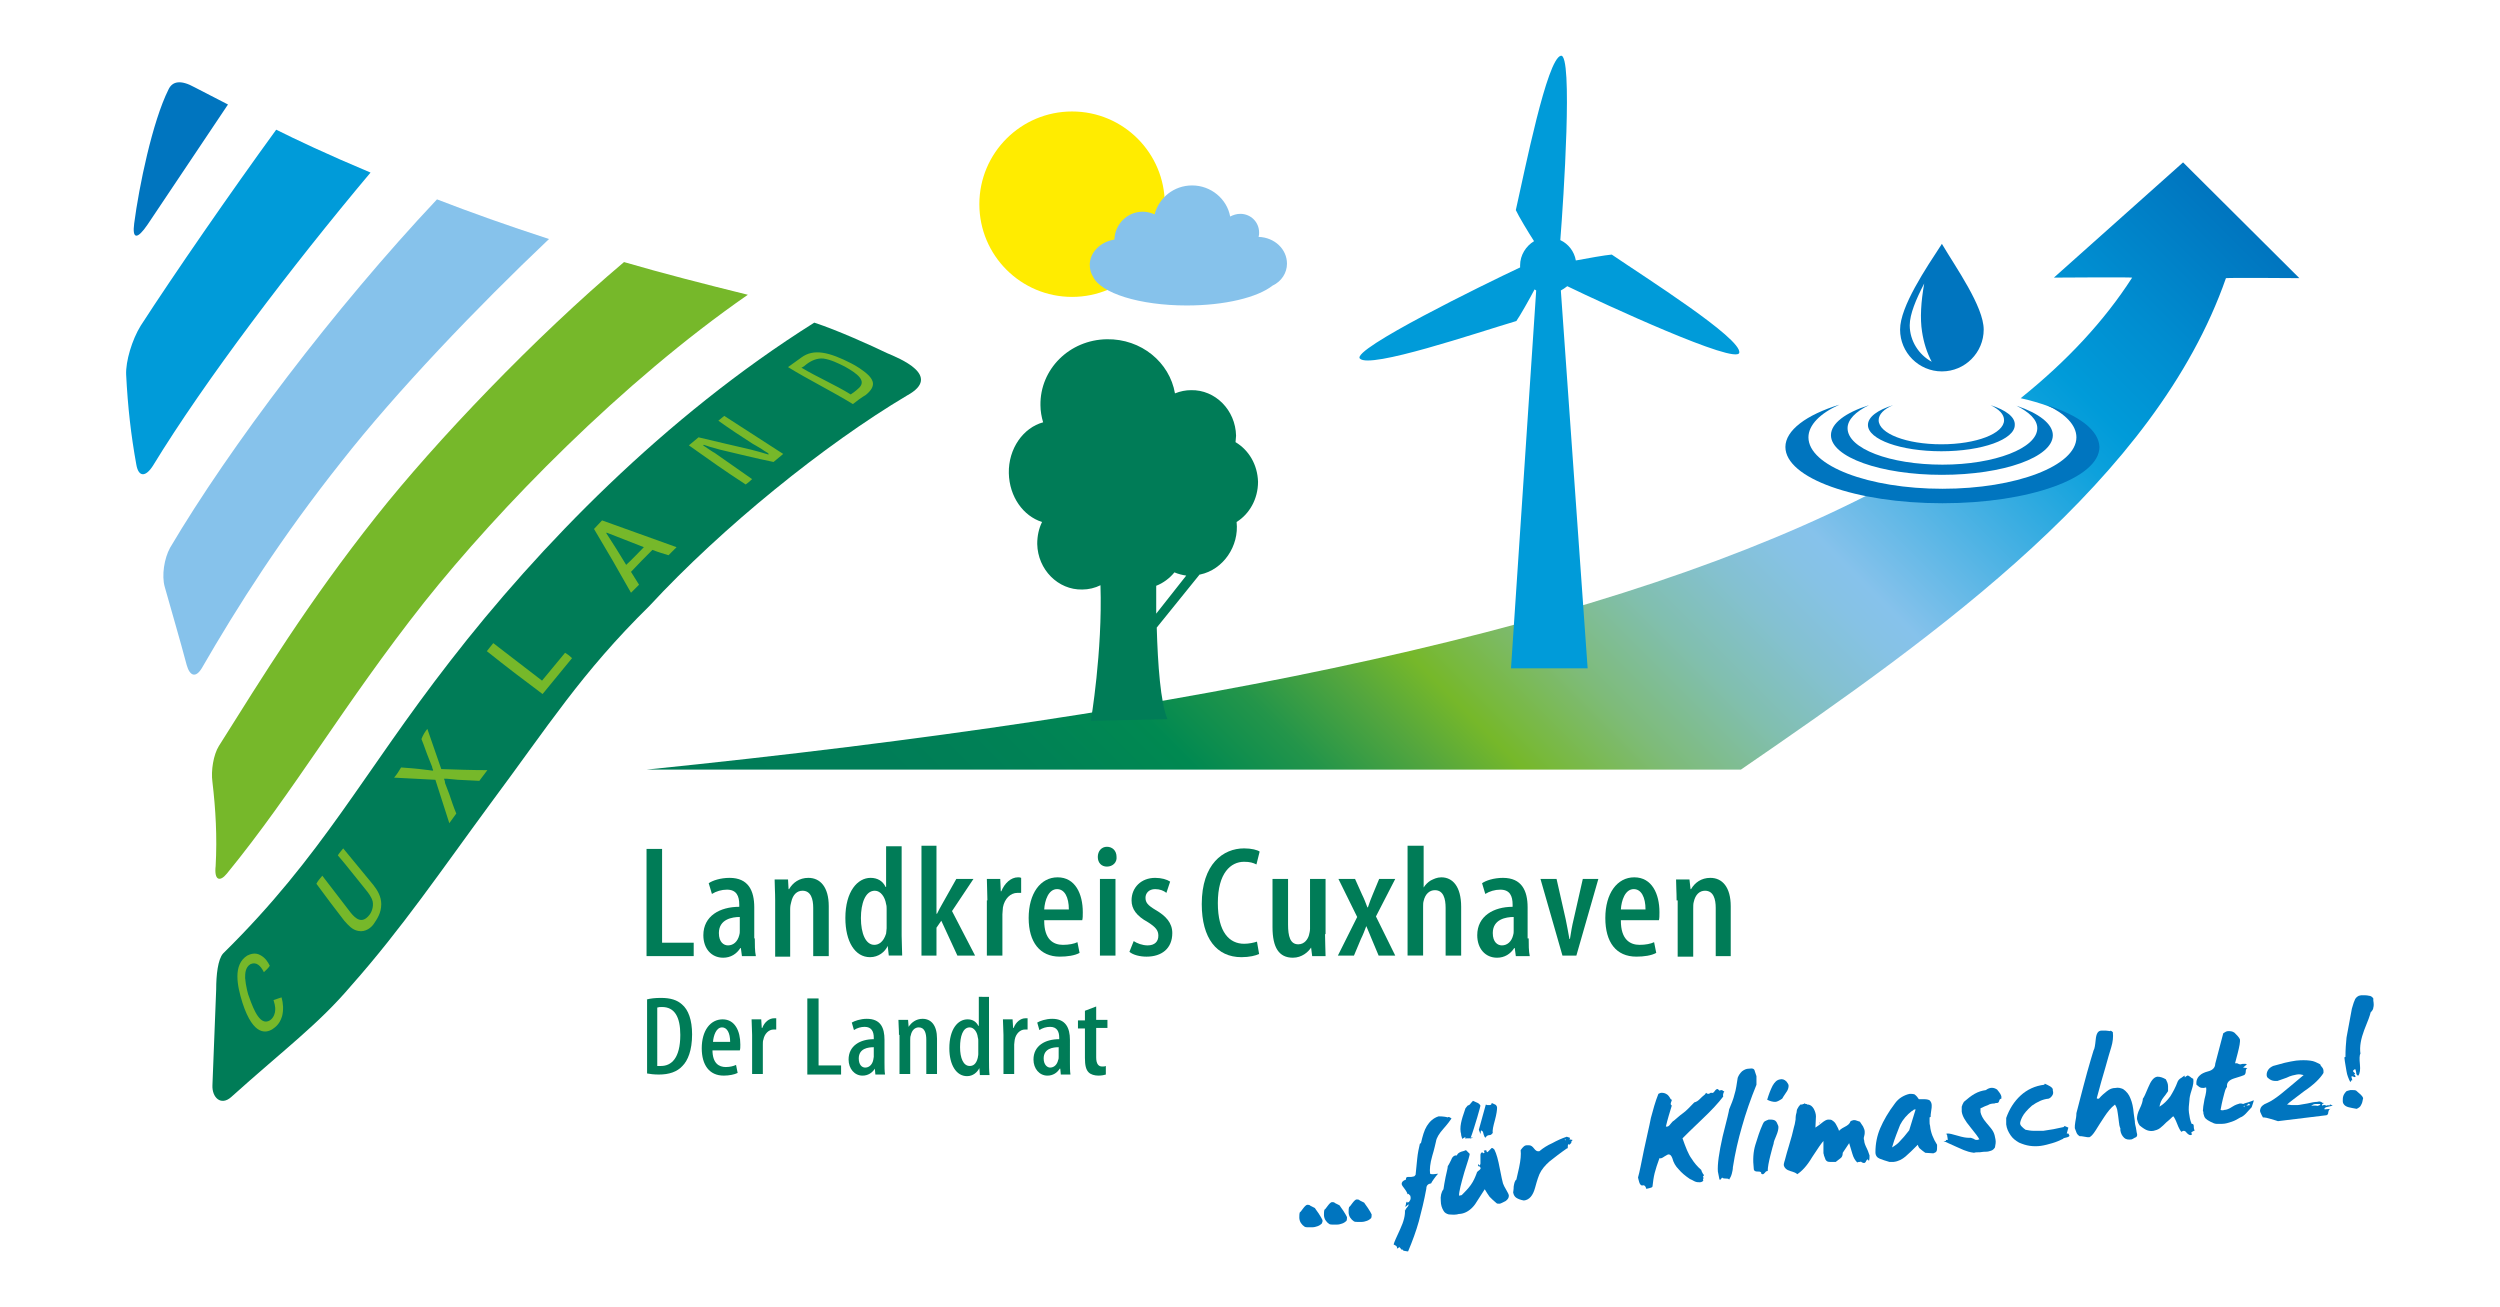<?xml version="1.0" encoding="utf-8"?>
<svg xmlns="http://www.w3.org/2000/svg" xmlns:xlink="http://www.w3.org/1999/xlink" version="1.1" id="Ebene_1" x="0px" y="0px" viewBox="0 0 465.2 243.9" style="enable-background:new 0 0 465.2 243.9;" xml:space="preserve" width="350" height="183">
<style type="text/css">
	.st0{fill:url(#SVGID_1_);}
	.st1{fill:#86C2EB;}
	.st2{fill:#009BD9;}
	.st3{fill:#0075BF;}
	.st4{fill:#007C57;}
	.st5{fill:#76B82A;}
	.st6{fill:#FFEC00;}
</style>
<g>
	<linearGradient id="SVGID_1_" gradientUnits="userSpaceOnUse" x1="174.361" y1="197.843" x2="374.426" y2="-2.222">
		<stop offset="0" style="stop-color:#007C57"/>
		<stop offset="0.115" style="stop-color:#007D57"/>
		<stop offset="0.191" style="stop-color:#008255"/>
		<stop offset="0.256" style="stop-color:#008951"/>
		<stop offset="0.314" style="stop-color:#23954A"/>
		<stop offset="0.367" style="stop-color:#53A63E"/>
		<stop offset="0.409" style="stop-color:#76B82A"/>
		<stop offset="0.48" style="stop-color:#7EBB79"/>
		<stop offset="0.543" style="stop-color:#81BFAF"/>
		<stop offset="0.594" style="stop-color:#84C1D1"/>
		<stop offset="0.633" style="stop-color:#86C2E5"/>
		<stop offset="0.654" style="stop-color:#86C2EB"/>
		<stop offset="0.814" style="stop-color:#0DA1DC"/>
		<stop offset="0.844" style="stop-color:#009BD9"/>
		<stop offset="0.906" style="stop-color:#008DD0"/>
		<stop offset="1" style="stop-color:#0075BF"/>
	</linearGradient>
	<path class="st0" d="M406.7,30.3l-24.1,21.5c0,0,14-0.1,14.6,0c-5.2,8.1-12.2,15.6-20.8,22.5c7.6,1.7,12.6,4.7,12.6,8.1   c0,5.3-12.1,9.6-27,9.6c-4.2,0-8.1-0.3-11.7-0.9c-48.9,25.7-127.1,42-230.3,52.5c4.2,0,202.1,0,204.2,0   c37.3-25.6,77.4-54.2,90.5-91.7c0.9-0.1,13.7,0,13.7,0L406.7,30.3z"/>
	<g>
		<path class="st1" d="M31.1,102.2c-1.1,2-1.6,5.2-1,7.3c1.4,5,2.8,9.7,4.1,14.6c0.6,2.1,1.7,2.4,2.8,0.6    c6.7-11.6,14.9-24.5,26.1-38.6c10.2-13,25.3-28.8,38.7-41.5c-7.7-2.5-14.7-5-20.9-7.4C61.8,57.5,42.2,83.4,31.1,102.2L31.1,102.2    L31.1,102.2z"/>
		<path class="st2" d="M25.6,60.8c-1.6,2.6-2.8,6.6-2.7,9.1c0.3,6,0.9,11.3,1.9,16.8c0.4,2.3,1.7,2.4,3.1,0.2    C37.6,71,53.8,49.7,68.5,32.2c-8.1-3.4-14-6.2-17.6-8C42.6,35.6,31.8,51.2,25.6,60.8L25.6,60.8L25.6,60.8z"/>
		<path class="st3" d="M35.7,16.3c-2.7-1.5-4.2-1.1-4.9,0.4c-3,6-5.5,18.1-6.4,25c-0.4,3,0.6,3,2.5,0.2l15-22.4L35.7,16.3L35.7,16.3    L35.7,16.3z"/>
		<path class="st4" d="M151.3,60.2c-28,17.6-51.4,41.8-67.9,63.1C67,144.4,59.6,159.6,41,177.9c-1,1.1-1.3,4.1-1.3,6.7L39,202.5    c-0.1,2.3,1.6,3.9,3.5,2.2c9.9-8.9,16.3-13.6,22.4-20.8c9.4-10.6,16.8-21.5,26-34c10.8-14.5,16.9-24.3,29.6-36.8    c13.7-14.8,32.8-30.2,48.1-39.3c6.8-3.7-1.6-7-3.7-7.9C162,64.5,155.6,61.6,151.3,60.2L151.3,60.2L151.3,60.2z"/>
		<path class="st5" d="M69.6,96.3c-12.7,16-21.4,30.2-29.4,42.9c-1,1.6-1.5,4.6-1.2,6.7c0.6,5.1,0.9,10.2,0.6,15.7    c-0.3,2.7,0.8,3,2.1,1.4c12.6-15.4,21.8-31.6,36.8-50.6c14-17.6,36.9-41.1,60.4-57.4c-8.1-2-15.9-4-23.1-6.1    C99.2,62.9,80.6,82.4,69.6,96.3L69.6,96.3L69.6,96.3z"/>
		<path class="st5" d="M48.6,181.4c-0.6-1.2-1.4-2-2.5-1.5c-1,0.6-1,1.8-1,2.6c0.1,1.4,0.6,3.3,0.7,3.4c1,2.9,2.2,5.5,3.9,4.5    c0.8-0.5,1-1.5,1-1.8c0.1-0.8-0.2-1.6-0.3-2c0.5-0.2,1-0.3,1.5-0.5c0.3,1.1,0.4,2.3,0.1,3.5c-0.5,1.7-1.5,2.2-1.9,2.5    c-0.9,0.5-3.4,1.5-5.5-5c-1-3.2-1.8-7.1,0.9-8.8c0.6-0.3,1.5-0.6,2.4-0.1c1,0.5,1.5,1.4,1.8,2C49.4,180.7,49,181,48.6,181.4    L48.6,181.4L48.6,181.4z"/>
		<path class="st5" d="M59.5,163.4c1.8,2.3,3.5,4.6,5.3,6.9c0.9,1.1,2.1,2.2,3.5,0.4c0.4-0.5,0.8-1.5,0.6-2.5    c-0.2-0.8-0.8-1.6-1.3-2.2c-1.8-2.2-3.4-4.3-5.2-6.4c0.3-0.5,0.7-0.9,1-1.3c1.9,2.3,3.7,4.5,5.6,6.8c0.8,1,1.5,2.2,1.5,3.6    c0,1.7-0.8,2.8-1.4,3.7c-0.4,0.6-1.5,1.6-2.9,1.3c-1.1-0.2-1.8-1-2.6-1.9c-1.8-2.3-3.5-4.6-5.2-6.9    C58.7,164.3,59.1,163.9,59.5,163.4L59.5,163.4L59.5,163.4z"/>
		<path class="st5" d="M79.1,136c0.9,2.5,1.7,5,2.6,7.5c2.9,0.1,5.7,0.2,8.6,0.2c-0.5,0.7-1,1.3-1.5,2c-1.3-0.1-2.6-0.1-4-0.2    c-0.7-0.1-1.4-0.1-2.1-0.2c-0.2,0-0.4,0-0.5,0c0.1,0.2,0.2,0.5,0.2,0.8c0.2,0.6,0.6,1.5,0.8,2.1c0.4,1.2,0.8,2.4,1.3,3.6    c-0.4,0.6-0.9,1.2-1.3,1.8c-0.9-2.7-1.7-5.4-2.6-8.1c-2.6-0.1-5.1-0.3-7.7-0.4c0.5-0.6,0.9-1.2,1.3-1.9c1.4,0.1,2.8,0.2,4.3,0.4    c0.2,0,1.6,0.2,1.6,0.2c0,0,0.1-0.1,0.1-0.1c-0.1-0.2-0.2-0.4-0.2-0.6c-0.2-0.5-0.4-1-0.6-1.5c-0.5-1.2-0.9-2.5-1.4-3.7    C78.3,137.1,78.7,136.5,79.1,136L79.1,136L79.1,136z"/>
		<path class="st5" d="M90.2,121.5c0.4-0.5,0.8-1,1.2-1.5c3.1,2.4,6.1,4.7,9.1,7c1.4-1.7,2.8-3.4,4.3-5.2c0.5,0.3,0.9,0.6,1.3,1    c-1.9,2.3-3.7,4.5-5.5,6.7C97.1,126.9,93.7,124.3,90.2,121.5L90.2,121.5L90.2,121.5z"/>
		<path class="st5" d="M121.1,102.6c-1.4,1.4-2.7,2.7-4,4.1c0.5,0.8,1,1.6,1.5,2.4c-0.5,0.5-1,1-1.5,1.5c-2.3-4.1-4.5-7.9-6.9-11.9    c0.5-0.5,1-1.1,1.5-1.6c4.7,1.7,9.2,3.3,13.9,5c-0.5,0.5-1,1-1.5,1.5C123.1,103.3,122.1,103,121.1,102.6L121.1,102.6L121.1,102.6z     M119.5,102.1c-2.3-0.9-4.6-1.8-6.9-2.7c-0.1,0-0.1,0-0.1,0c0,0.1,0,0.1,0,0.1c1.3,2,2.5,3.9,3.7,5.9    C117.4,104.3,118.4,103.2,119.5,102.1L119.5,102.1L119.5,102.1z"/>
		<path class="st5" d="M127.9,83.1c0.6-0.5,1.2-1,1.8-1.5c3.3,0.8,6.4,1.5,9.8,2.3c0.5,0.1,1,0.3,1.5,0.4c0.6,0.2,1.1,0.3,1.7,0.5    c0,0,0.1,0,0.1-0.1c-0.1-0.1-0.1-0.1-0.2-0.2c-0.4-0.2-0.8-0.5-1.1-0.7c-0.7-0.4-1.3-0.8-1.7-1c-2.2-1.4-4.3-2.8-6.4-4.3    c0.4-0.3,0.7-0.6,1.1-0.9c3.7,2.4,7.3,4.7,11,7.1c-0.6,0.5-1.2,1-1.8,1.5c-3.4-0.7-6.6-1.5-10-2.3c-1.2-0.3-2.8-0.8-3-0.9    c0,0-0.1,0-0.1,0.1c0,0.1,0,0.1,0.1,0.1c0.3,0.2,1.9,1.3,2,1.3c2.4,1.7,4.7,3.3,7,4.9c-0.4,0.4-0.8,0.7-1.2,1    C134.8,88,131.4,85.6,127.9,83.1L127.9,83.1L127.9,83.1z"/>
		<path class="st5" d="M158.5,75.4c-3.9-2.4-8.2-4.5-12.1-6.9c0.5-0.4,2-1.4,2.5-1.8c2.3-1.7,5.2-1,9.3,1.1c0.8,0.4,2.3,1.3,3.3,2.3    c0.7,0.8,1.5,1.9-0.6,3.6C160.2,74.1,159.1,74.9,158.5,75.4L158.5,75.4L158.5,75.4z M148.9,68.6c3,1.8,6.3,3.2,9.2,5    c0.3-0.2,1-0.7,1.3-1c1.9-1.5-0.1-2.9-2.4-4.2c-1.2-0.6-2.6-1.3-4-1.5c-1.2-0.1-2.3,0.4-3.2,1.1C149.6,68.2,149.2,68.5,148.9,68.6    L148.9,68.6L148.9,68.6z"/>
		<g>
			<polygon class="st4" points="120,158.4 122.9,158.4 122.9,175.9 128.8,175.9 128.8,178.4 120,178.4 120,158.4    "/>
			<path class="st4" d="M140.2,175.1c0,1.1,0,2.4,0.2,3.3h-2.6l-0.2-1.5h-0.1c-0.7,1.1-1.8,1.8-3.2,1.8c-2.2,0-3.7-1.7-3.7-4.2     c0-3.6,3.1-5.3,6.7-5.3v-0.4c0-1.6-0.5-2.8-2.3-2.8c-1,0-2,0.3-2.8,0.8l-0.6-2c0.7-0.5,2.2-1,3.9-1c3.5,0,4.6,2.4,4.6,5.5V175.1     L140.2,175.1L140.2,175.1z M137.4,171.1c-1.4,0-3.9,0.4-3.9,3c0,1.7,0.9,2.3,1.7,2.3c1,0,1.8-0.7,2.1-1.9     c0.1-0.3,0.1-0.5,0.1-0.8V171.1L137.4,171.1L137.4,171.1z"/>
			<path class="st4" d="M144,168c0-1.6-0.1-2.7-0.1-3.9h2.5l0.1,1.8h0.1c0.7-1.2,1.9-2.1,3.6-2.1c2.2,0,3.8,1.7,3.8,5.3v9.3h-2.9v-9     c0-1.6-0.4-3.2-2-3.2c-1,0-1.8,0.7-2.1,2.1c-0.1,0.3-0.2,0.8-0.2,1.3v8.9H144V168L144,168L144,168z"/>
			<path class="st4" d="M167.6,157.8v16.8c0,1.1,0.1,2.8,0.1,3.7h-2.5l-0.2-1.8H165c-0.5,1.1-1.7,2.1-3.3,2.1     c-2.8,0-4.6-2.9-4.6-7.3c0-5,2.3-7.5,4.7-7.5c1.3,0,2.3,0.6,2.8,1.7h0.1v-7.6H167.6L167.6,157.8z M164.8,169.6     c0-0.3,0-0.6-0.1-0.9c-0.2-1.3-1-2.5-2.1-2.5c-1.8,0-2.6,2.4-2.6,5.1c0,2.9,0.9,5,2.5,5c0.8,0,1.7-0.5,2.2-2.1     c0-0.3,0.1-0.6,0.1-1V169.6L164.8,169.6L164.8,169.6z"/>
			<path class="st4" d="M174.2,170.5L174.2,170.5c0.3-0.6,0.6-1.2,0.9-1.7l2.7-4.8h3.2l-4,6l4.3,8.3h-3.3l-3-6.5l-0.9,1.3v5.2h-2.8     v-20.5h2.8V170.5L174.2,170.5z"/>
			<path class="st4" d="M183.6,168c0-1.4-0.1-2.8-0.1-4h2.5l0.1,2.3h0.1c0.6-1.5,1.8-2.6,3.1-2.6c0.3,0,0.4,0,0.6,0.1v2.8     c-0.2,0-0.4,0-0.7,0c-1.3,0-2.4,1.1-2.7,2.7c0,0.4-0.1,0.8-0.1,1.3v7.7h-2.9V168L183.6,168L183.6,168z"/>
			<path class="st4" d="M194.2,171.8c0,3.5,1.7,4.5,3.5,4.5c1.1,0,2.1-0.2,2.7-0.5l0.4,2c-0.9,0.5-2.3,0.7-3.7,0.7     c-3.7,0-5.8-2.7-5.8-7.2c0-4.6,2.2-7.6,5.4-7.6c3.3,0,4.7,3.1,4.7,6.5c0,0.7,0,1.1-0.1,1.5H194.2L194.2,171.8L194.2,171.8z      M198.8,169.7c0-2.3-0.8-3.8-2.2-3.8c-1.6,0-2.3,2.1-2.4,3.8H198.8L198.8,169.7L198.8,169.7z"/>
			<path class="st4" d="M204.6,164h2.9v14.3h-2.9V164L204.6,164z M205.9,161.7c-1,0-1.7-0.7-1.7-1.8c0-1.1,0.7-1.9,1.7-1.9     c1,0,1.8,0.7,1.8,1.9C207.8,160.9,207,161.7,205.9,161.7L205.9,161.7L205.9,161.7L205.9,161.7z"/>
			<path class="st4" d="M210.9,175.6c0.6,0.4,1.6,0.8,2.6,0.8c1.3,0,2-0.7,2-1.8c0-1-0.5-1.6-1.9-2.5c-2.2-1.2-3.1-2.5-3.1-4.1     c0-2.4,1.8-4.2,4.4-4.2c1.2,0,2.2,0.3,2.8,0.7l-0.7,2.1c-0.5-0.4-1.2-0.7-2.1-0.7c-1.2,0-1.8,0.8-1.8,1.6c0,0.9,0.4,1.4,1.9,2.3     c1.9,1.1,3.1,2.4,3.1,4.3c0,2.9-2,4.4-4.8,4.4c-1.2,0-2.5-0.3-3.2-0.9L210.9,175.6L210.9,175.6L210.9,175.6z"/>
			<path class="st4" d="M234.3,178c-0.6,0.3-1.8,0.6-3.3,0.6c-4.6,0-7.4-3.5-7.4-9.9c0-7.5,4-10.4,7.9-10.4c1.4,0,2.5,0.3,2.9,0.6     l-0.6,2.4c-0.6-0.3-1.2-0.5-2.3-0.5c-2.5,0-4.9,2.1-4.9,7.7c0,5.5,2.2,7.6,4.9,7.6c0.9,0,1.8-0.2,2.4-0.4L234.3,178L234.3,178     L234.3,178z"/>
			<path class="st4" d="M246.6,174.3c0,1.6,0.1,2.9,0.1,4.1h-2.5l-0.2-1.6h0c-0.5,0.8-1.7,1.9-3.4,1.9c-2.6,0-3.8-1.9-3.8-5.7V164     h2.9v8.5c0,2.2,0.4,3.7,1.9,3.7c1.2,0,1.8-1,2-1.7c0.1-0.4,0.2-0.8,0.2-1.2V164h2.9V174.3L246.6,174.3L246.6,174.3z"/>
			<path class="st4" d="M252.2,164l1.3,2.9c0.4,0.8,0.7,1.6,1,2.4h0.1c0.3-0.9,0.6-1.7,0.9-2.4l1.2-2.9h3l-3.6,7l3.6,7.3h-3.1     l-1.3-3.1c-0.3-0.7-0.6-1.5-1-2.4h0c-0.3,0.8-0.6,1.6-1,2.4l-1.3,3.1h-3l3.6-7.2l-3.5-7.1H252.2L252.2,164z"/>
			<path class="st4" d="M262.1,157.8h2.9v7.8h0c0.3-0.5,0.8-1,1.3-1.3c0.6-0.3,1.2-0.6,2-0.6c2.1,0,3.7,1.7,3.7,5.5v9.1h-2.9v-8.9     c0-1.7-0.4-3.3-2-3.3c-1,0-1.8,0.7-2.1,2c-0.1,0.3-0.1,0.7-0.1,1.1v9.1h-2.9V157.8L262.1,157.8z"/>
			<path class="st4" d="M284.6,175.1c0,1.1,0,2.4,0.2,3.3h-2.6l-0.2-1.5h-0.1c-0.7,1.1-1.8,1.8-3.2,1.8c-2.2,0-3.7-1.7-3.7-4.2     c0-3.6,3.1-5.3,6.6-5.3v-0.4c0-1.6-0.5-2.8-2.3-2.8c-1,0-2,0.3-2.8,0.8l-0.6-2c0.7-0.5,2.2-1,3.9-1c3.5,0,4.6,2.4,4.6,5.5V175.1     L284.6,175.1L284.6,175.1z M281.8,171.1c-1.4,0-3.9,0.4-3.9,3c0,1.7,0.9,2.3,1.7,2.3c1,0,1.8-0.7,2.1-1.9     c0.1-0.3,0.1-0.5,0.1-0.8V171.1L281.8,171.1L281.8,171.1z"/>
			<path class="st4" d="M289.8,164l1.7,7.5c0.2,1.1,0.5,2.4,0.7,3.7h0.1c0.2-1.3,0.4-2.5,0.7-3.7l1.7-7.5h2.9l-4.1,14.3h-2.6     l-4.1-14.3H289.8L289.8,164z"/>
			<path class="st4" d="M301.8,171.8c0,3.5,1.7,4.5,3.5,4.5c1.1,0,2.1-0.2,2.7-0.5l0.4,2c-0.9,0.5-2.3,0.7-3.7,0.7     c-3.8,0-5.8-2.7-5.8-7.2c0-4.6,2.2-7.6,5.4-7.6c3.3,0,4.7,3.1,4.7,6.5c0,0.7,0,1.1-0.1,1.5H301.8L301.8,171.8L301.8,171.8z      M306.4,169.7c0-2.3-0.8-3.8-2.2-3.8c-1.6,0-2.3,2.1-2.4,3.8H306.4L306.4,169.7L306.4,169.7z"/>
			<path class="st4" d="M312.2,168c0-1.6-0.1-2.7-0.1-3.9h2.5l0.2,1.8h0.1c0.7-1.2,1.9-2.1,3.6-2.1c2.2,0,3.8,1.7,3.8,5.3v9.3h-2.8     v-9c0-1.6-0.4-3.2-2-3.2c-1,0-1.8,0.7-2.1,2.1c-0.1,0.3-0.1,0.8-0.1,1.3v8.9h-2.9V168L312.2,168L312.2,168z"/>
		</g>
		<g>
			<path class="st4" d="M120,186.5c0.7-0.2,1.6-0.3,2.7-0.3c1.8,0,3,0.4,3.9,1.2c1.2,1,1.9,2.9,1.9,5.6c0,3-0.8,4.9-1.8,5.9     c-1,1.1-2.5,1.6-4.4,1.6c-0.9,0-1.7-0.1-2.2-0.2V186.5L120,186.5L120,186.5z M122,198.9c0.2,0,0.5,0,0.7,0c1.9,0,3.6-1.4,3.6-5.8     c0-3.4-1.1-5.2-3.4-5.2c-0.4,0-0.6,0-0.9,0.1V198.9L122,198.9L122,198.9z"/>
			<path class="st4" d="M132.3,195.9c0,2.5,1.2,3.2,2.5,3.2c0.8,0,1.5-0.2,1.9-0.4l0.3,1.5c-0.6,0.3-1.6,0.5-2.6,0.5     c-2.7,0-4.1-2-4.1-5.1c0-3.3,1.6-5.4,3.9-5.4c2.3,0,3.3,2.2,3.3,4.7c0,0.5,0,0.8-0.1,1.1H132.3L132.3,195.9L132.3,195.9z      M135.6,194.4c0-1.7-0.6-2.7-1.5-2.7c-1.1,0-1.6,1.5-1.7,2.7H135.6L135.6,194.4L135.6,194.4z"/>
			<path class="st4" d="M139.7,193.1c0-1-0.1-2-0.1-2.9h1.8l0.1,1.6h0.1c0.4-1.1,1.3-1.8,2.2-1.8c0.2,0,0.3,0,0.4,0v2.1     c-0.1,0-0.3,0-0.5,0c-0.9,0-1.7,0.8-1.9,1.9c-0.1,0.2-0.1,0.6-0.1,0.9v5.5h-2V193.1L139.7,193.1L139.7,193.1z"/>
			<polygon class="st4" points="150,186.3 152.1,186.3 152.1,198.8 156.3,198.8 156.3,200.5 150,200.5 150,186.3    "/>
			<path class="st4" d="M164.4,198.2c0,0.8,0,1.7,0.1,2.3h-1.8l-0.1-1.1h0c-0.5,0.8-1.3,1.3-2.3,1.3c-1.5,0-2.6-1.3-2.6-3     c0-2.6,2.2-3.8,4.7-3.8v-0.3c0-1.1-0.4-2-1.7-2c-0.7,0-1.4,0.2-2,0.6l-0.4-1.4c0.5-0.3,1.6-0.7,2.8-0.7c2.6,0,3.3,1.7,3.3,3.9     V198.2L164.4,198.2L164.4,198.2z M162.4,195.4c-1,0-2.8,0.2-2.8,2.1c0,1.2,0.6,1.7,1.2,1.7c0.7,0,1.3-0.5,1.5-1.4     c0-0.2,0.1-0.4,0.1-0.6V195.4L162.4,195.4L162.4,195.4z"/>
			<path class="st4" d="M167.1,193.1c0-1.2-0.1-1.9-0.1-2.8h1.8l0.1,1.3h0c0.5-0.8,1.4-1.5,2.6-1.5c1.6,0,2.7,1.2,2.7,3.7v6.6h-2     v-6.4c0-1.2-0.3-2.3-1.4-2.3c-0.7,0-1.3,0.5-1.5,1.5c-0.1,0.2-0.1,0.6-0.1,0.9v6.3h-2V193.1L167.1,193.1L167.1,193.1z"/>
			<path class="st4" d="M183.9,185.9v12c0,0.8,0,1.9,0.1,2.7h-1.8l-0.1-1.3h0c-0.4,0.8-1.2,1.5-2.3,1.5c-2,0-3.3-2.1-3.3-5.2     c0-3.6,1.6-5.4,3.4-5.4c0.9,0,1.6,0.4,2,1.2h0.1v-5.4H183.9L183.9,185.9z M181.9,194.2c0-0.2,0-0.4-0.1-0.7     c-0.1-0.9-0.7-1.8-1.5-1.8c-1.3,0-1.8,1.7-1.8,3.7c0,2,0.6,3.5,1.8,3.5c0.6,0,1.2-0.3,1.5-1.5c0-0.2,0.1-0.4,0.1-0.7V194.2     L181.9,194.2L181.9,194.2z"/>
			<path class="st4" d="M186.6,193.1c0-1-0.1-2-0.1-2.9h1.8l0.1,1.6h0.1c0.4-1.1,1.3-1.8,2.2-1.8c0.2,0,0.3,0,0.4,0v2.1     c-0.1,0-0.3,0-0.5,0c-0.9,0-1.7,0.8-1.9,1.9c0,0.2-0.1,0.6-0.1,0.9v5.5h-2V193.1L186.6,193.1L186.6,193.1z"/>
			<path class="st4" d="M199,198.2c0,0.8,0,1.7,0.1,2.3h-1.8l-0.1-1.1h-0.1c-0.5,0.8-1.3,1.3-2.3,1.3c-1.5,0-2.6-1.3-2.6-3     c0-2.6,2.2-3.8,4.8-3.8v-0.3c0-1.1-0.4-2-1.7-2c-0.7,0-1.4,0.2-2,0.6l-0.4-1.4c0.5-0.3,1.6-0.7,2.8-0.7c2.5,0,3.3,1.7,3.3,3.9     V198.2L199,198.2L199,198.2z M196.9,195.4c-1,0-2.8,0.2-2.8,2.1c0,1.2,0.7,1.7,1.2,1.7c0.7,0,1.3-0.5,1.5-1.4     c0.1-0.2,0.1-0.4,0.1-0.6V195.4L196.9,195.4L196.9,195.4z"/>
			<path class="st4" d="M203.9,187.8v2.5h2.1v1.5h-2.1v5.5c0,1.3,0.5,1.7,1.1,1.7c0.3,0,0.5,0,0.7-0.1l0,1.6     c-0.3,0.1-0.8,0.2-1.4,0.2c-0.7,0-1.4-0.2-1.8-0.6c-0.5-0.5-0.7-1.3-0.7-2.7v-5.5h-1.3v-1.5h1.3v-1.8L203.9,187.8L203.9,187.8z"/>
		</g>
	</g>
	<g>
		<path class="st3" d="M361.7,45.5c-3,4.6-7.8,11.7-7.8,16c0,4.3,3.5,7.8,7.8,7.8s7.8-3.5,7.8-7.8C369.5,57.2,364.3,49.9,361.7,45.5    z M355.7,60.7c0-2.1,1.2-4.9,2.7-7.8c-0.6,3.4-0.8,6.5-0.4,9c0.3,2,0.9,3.9,1.8,5.6C357.4,66.2,355.7,63.6,355.7,60.7z"/>
		<path class="st3" d="M381.3,75.6c3.4,1.6,5.5,3.7,5.5,6c0,5.3-11.2,9.6-25,9.6s-25-4.3-25-9.6c0-2.3,2.2-4.5,5.8-6.1    c-6.2,1.9-10.1,4.8-10.1,7.9c0,5.8,13.1,10.5,29.3,10.5c16.2,0,29.3-4.7,29.3-10.5C391,80.3,387.3,77.5,381.3,75.6z"/>
		<path class="st3" d="M375.6,75.7c2.4,1.2,3.9,2.6,3.9,4.2c0,3.7-7.9,6.8-17.7,6.8c-9.8,0-17.7-3-17.7-6.8c0-1.6,1.5-3.1,4-4.3    c-4.4,1.4-7.1,3.4-7.1,5.6c0,4.1,9.3,7.4,20.7,7.4c11.5,0,20.7-3.3,20.7-7.4C382.4,79.1,379.8,77.1,375.6,75.7z"/>
		<path class="st3" d="M370.8,75.6c1.6,0.8,2.5,1.7,2.5,2.8c0,2.5-5.2,4.5-11.7,4.5s-11.7-2-11.7-4.5c0-1.1,1-2.1,2.7-2.8    c-2.9,0.9-4.7,2.2-4.7,3.7c0,2.7,6.1,4.9,13.7,4.9s13.7-2.2,13.7-4.9C375.4,77.8,373.6,76.5,370.8,75.6z"/>
	</g>
	<path class="st2" d="M300.1,47.5c-1.2,0.1-4.6,0.7-6.7,1.1c-0.3-1.7-1.4-3.1-2.9-3.8c0.6-7.5,2.4-34.9,0.1-34.4   c-2.6,0.6-6.7,21.3-8.4,28.8c0.5,1.1,2.3,4.1,3.4,5.8c-1.5,0.9-2.6,2.6-2.6,4.5c0,0.1,0,0.2,0,0.4c-6.8,3.2-31.5,15.3-29.9,17   c1.8,2,21.8-4.8,29.2-7c0.7-1,2.4-4,3.4-5.9c0.1,0.1,0.2,0.1,0.3,0.2l-4.7,70.5h14.3l-5-70.5c0.4-0.2,0.8-0.5,1.2-0.8   c6.8,3.3,31.7,14.8,32.1,12.4C324.3,63.1,306.4,51.8,300.1,47.5z"/>
	<circle class="st6" cx="199.4" cy="38.1" r="17.3"/>
	<path class="st1" d="M239.5,49.2c0-2.7-2.3-4.9-5.3-5c0.1-0.3,0.1-0.5,0.1-0.8c0-2-1.6-3.5-3.5-3.5c-0.7,0-1.3,0.2-1.9,0.5   c-0.6-3.3-3.6-5.8-7.1-5.8c-3.4,0-6.2,2.3-7,5.4c-0.7-0.3-1.4-0.5-2.2-0.5c-2.9,0-5.2,2.3-5.3,5.2c-2.6,0.4-4.6,2.4-4.6,4.7   c0,0.8,0.2,1.6,0.6,2.2c1.4,3.1,8.7,5.4,17.5,5.4c7.1,0,13.2-1.5,16-3.7C238.5,52.5,239.5,50.9,239.5,49.2z"/>
	<g>
		<path class="st3" d="M244.7,225.4c0.1,0.1,0.3,0.5,0.7,1c0.4,0.6,0.6,1,0.7,1.2s0,0.5-0.1,0.7c-0.2,0.2-0.5,0.4-0.8,0.5    c-0.3,0.1-0.6,0.2-1,0.2c-0.2,0-0.5,0-0.7,0c-0.3,0-0.5,0-0.7-0.1c-0.3-0.2-0.5-0.4-0.7-0.7s-0.3-0.7-0.3-1c0-0.4,0-0.7,0.1-1    c0.1,0,0.3-0.3,0.6-0.7c0.3-0.4,0.6-0.7,0.8-0.7c0.2,0,0.4,0,0.6,0.2L244.7,225.4z"/>
		<path class="st3" d="M249.3,224.9c0.1,0.1,0.3,0.5,0.7,1c0.4,0.6,0.6,1,0.7,1.2c0,0.2,0,0.5-0.1,0.7c-0.2,0.2-0.5,0.4-0.8,0.5    c-0.3,0.1-0.6,0.2-1,0.2c-0.2,0-0.5,0-0.7,0s-0.5,0-0.7-0.1c-0.3-0.2-0.5-0.4-0.7-0.7c-0.2-0.3-0.3-0.7-0.3-1c0-0.4,0-0.7,0.1-1    c0.1,0,0.3-0.3,0.6-0.7c0.3-0.4,0.6-0.7,0.8-0.7c0.2,0,0.4,0,0.6,0.2L249.3,224.9z"/>
		<path class="st3" d="M253.9,224.4c0.1,0.1,0.3,0.5,0.7,1c0.4,0.6,0.6,1,0.7,1.2c0,0.2,0,0.5-0.1,0.7c-0.2,0.2-0.5,0.4-0.8,0.5    c-0.3,0.1-0.6,0.2-1,0.2c-0.2,0-0.5,0-0.7,0c-0.3,0-0.5,0-0.7-0.1c-0.3-0.2-0.5-0.4-0.7-0.7c-0.2-0.3-0.3-0.7-0.3-1    c0-0.4,0-0.7,0.1-1c0.1,0,0.3-0.3,0.6-0.7c0.3-0.4,0.6-0.7,0.8-0.7c0.2,0,0.4,0,0.6,0.2L253.9,224.4z"/>
		<path class="st3" d="M270.2,208.7c-0.2,0.3-0.7,1-1.5,1.9c-0.8,0.9-1.3,1.7-1.4,2.4c-0.1,0.4-0.3,1.4-0.7,2.7    c-0.4,1.4-0.5,2.5-0.4,3.3c0.2,0.1,0.3,0.1,0.6,0.1c0.3,0,0.6-0.1,0.9-0.1c-0.3,0.3-0.5,0.6-0.8,1s-0.4,0.6-0.5,0.8    c-0.6,0.1-0.9,0.4-0.9,1c-0.4,2.2-0.9,4.2-1.4,6.1c-0.5,1.8-1.2,3.7-2,5.6c-0.3,0-0.5-0.1-0.7-0.1c-0.1,0-0.3-0.1-0.4-0.3    l-0.1,0.1l-0.4-0.5l-0.5,0.3c0.1-0.2,0-0.4-0.1-0.5c-0.2-0.1-0.3-0.2-0.5-0.3c0.1-0.4,0.5-1.3,1.2-2.8c0.7-1.5,1-2.7,0.9-3.7    c0,0.1,0,0.1,0,0.1c0,0,0.1,0.1,0.1,0c0-0.1,0.1-0.3,0.3-0.5c0.2-0.2,0.3-0.4,0.3-0.6l-0.6,0.5c0-0.1,0-0.2,0.1-0.5    c0-0.3,0.1-0.4,0.2-0.5l0.1,0.2c0.3-0.1,0.4-0.3,0.5-0.5s0.1-0.5,0-0.8c-0.1-0.1-0.2-0.2-0.3-0.3c-0.1-0.1-0.2,0-0.2,0.1    c0-0.2-0.2-0.6-0.5-1c-0.4-0.5-0.6-0.8-0.6-1c0-0.3,0.2-0.6,0.8-0.8c0-0.2,0-0.3,0.1-0.4c0.1-0.1,0.3-0.1,0.5-0.1l0.4,0    c0.2,0,0.4-0.1,0.5-0.1s0.2-0.2,0.3-0.3c0.1-1,0.2-2,0.3-3c0.1-1,0.3-2,0.5-2.8l0.2-0.1c0.3-1.3,0.6-2.4,1.1-3.2    c0.5-0.8,1.2-1.5,2.2-1.8c0.8,0,1.4,0.1,1.7,0.2C269.7,208.3,269.9,208.5,270.2,208.7z M261.9,224l0-0.7l0,0.3L261.9,224z"/>
		<path class="st3" d="M273.6,215.3c0,0.2-0.3,1.3-1,3.4c-0.6,2.1-1,3.6-1,4.4l0.5-0.1c0.6-0.6,1.2-1.2,1.7-1.9    c0.5-0.7,0.8-1.4,1.1-2.2c0-0.1,0.1-0.3,0.4-0.5s0.4-0.4,0.3-0.5c0-0.1-0.1-0.3-0.4-0.3c-0.1-0.1-0.1-0.3,0.1-0.4l0,0.3    c0.2-0.1,0.3-0.2,0.3-0.4c0-0.2,0-0.4,0-0.6l0-0.4c0-0.2,0-0.5,0-0.6c0-0.2,0.1-0.4,0.3-0.5c0.1,0.1,0.2,0.1,0.3,0.2l0.2-0.2    c0,0-0.1,0-0.1-0.1s0-0.1-0.1-0.2l0.5-0.1c0,0.1,0,0.2,0,0.2c0,0,0.1,0.1,0.2,0.2c0.1-0.1,0.2-0.2,0.4-0.4    c0.2-0.2,0.3-0.3,0.4-0.4c0.2,0,0.3,0.1,0.5,0.3c0.4,0.8,0.7,1.9,1,3.5c0.3,1.5,0.5,2.5,0.6,2.8s0.3,0.7,0.6,1.2    c0.3,0.5,0.5,0.9,0.5,1.1c0,0.4-0.2,0.7-0.6,1c-0.2,0.1-0.4,0.2-0.6,0.3c-0.2,0.1-0.4,0.2-0.6,0.2s-0.4,0-0.5-0.1    c-0.5-0.4-0.9-0.8-1.3-1.2c-0.3-0.4-0.6-0.9-0.9-1.4c-0.6,0.9-1.2,1.9-1.8,2.8c-0.8,1.1-1.8,1.7-2.8,1.8c-0.1,0-0.3,0-0.6,0.1    c-0.6,0.1-1.1,0-1.5,0c-0.4-0.1-0.8-0.3-1-0.7c-0.3-0.5-0.5-1.1-0.5-1.8c-0.1-0.9,0.1-1.7,0.5-2.2c0.1-0.6,0.2-1.4,0.4-2.3    c0.2-1,0.4-1.6,0.4-2c0.1-0.1,0.3-0.5,0.6-1.1c0.2-0.6,0.6-1,1.1-0.9c0.1-0.3,0.3-0.5,0.8-0.7c0.4-0.1,0.7-0.2,0.9-0.3    L273.6,215.3z M273.8,212.3c-0.1,0.1-0.2,0.1-0.3,0.1c-0.1,0-0.3,0-0.4,0c-0.1,0-0.2,0-0.3,0.1c0-0.1,0-0.2,0-0.2    c0-0.1,0-0.1-0.1-0.1l-0.5,0.3c-0.1-0.4-0.2-0.6-0.2-0.7c0-0.1,0-0.3-0.1-0.6c-0.1-0.7,0-1.4,0.2-2.2c0.2-0.8,0.5-1.5,0.7-2.2    l0.4-0.5c0.2-0.1,0.3-0.1,0.4-0.2c0.1-0.1,0.3-0.4,0.6-0.7c0.4,0.2,0.7,0.3,0.9,0.4c0.2,0.1,0.4,0.3,0.5,0.5    c0,0.1-0.2,0.8-0.6,2.2c-0.4,1.3-0.8,2.7-1.3,4l0.5-0.3C274.1,212.2,274,212.2,273.8,212.3z M275.3,210.8l1.3-4.7    c0.1,0,0.2,0.1,0.3,0.1c0.1,0,0.3,0,0.4,0c0.2,0,0.4-0.1,0.4-0.4c0.4,0.2,0.7,0.3,0.8,0.4c0.1,0.1,0.2,0.3,0.2,0.5    c0,0.4-0.1,1.2-0.4,2.3s-0.5,1.9-0.4,2.4c-0.2,0.2-0.3,0.4-0.6,0.4c-0.1,0-0.2,0-0.4,0.1c-0.1,0-0.2,0.2-0.4,0.4    c-0.1-0.1-0.2-0.3-0.3-0.6c-0.1-0.3-0.1-0.5-0.2-0.6c-0.1-0.1-0.2-0.1-0.3-0.2l-0.1,0.7L275.3,210.8z"/>
		<path class="st3" d="M292.3,212.3c0,0.1,0,0.2-0.1,0.3l0.6,0.1l-0.3,0.4l0.1,0.1l-0.4,0.4c-0.1-0.1-0.2-0.1-0.2-0.1    s-0.1,0.1-0.1,0.4c0,0.3,0,0.4-0.2,0.4c-1.3,0.9-2.3,1.7-3.2,2.4c-0.8,0.7-1.5,1.5-1.9,2.4c-0.1,0.2-0.4,1-0.8,2.5    c-0.4,1.5-1.1,2.3-2.1,2.4c-0.6-0.1-1.1-0.3-1.4-0.5c-0.3-0.2-0.5-0.5-0.6-1c0-0.1,0.1-0.5,0.1-1.1c0.1-0.6,0.2-1.1,0.5-1.3    c0,0,0.2-0.8,0.5-2.2s0.4-2.5,0.3-3.3c0.2-0.3,0.4-0.5,0.5-0.6c0.2-0.2,0.4-0.3,0.6-0.3c0.1,0,0.3,0,0.5,0c0.3,0,0.6,0.2,0.9,0.6    c0.3,0.4,0.6,0.6,1,0.5c0.7-0.6,1.5-1.1,2.4-1.5c0.9-0.5,1.8-0.9,2.7-1.2L292.3,212.3z M291.3,212.6l0.2,0.2l0-0.2L291.3,212.6z"/>
		<path class="st3" d="M311.1,205.1c0.1,0,0.2,0.1,0.2,0.2c-0.1,0.3-0.2,0.5-0.2,0.7c0,0.1,0.1,0.2,0.2,0.3    c-0.4,1.3-0.8,2.6-1.1,3.9c0.3,0.1,0.6-0.1,0.8-0.4c0.3-0.4,0.5-0.6,0.7-0.7c0.5-0.4,1-0.9,1.7-1.4s1.3-1.2,2.1-2    c0.4-0.1,0.7-0.3,1-0.6s0.6-0.6,1-0.9l0.2-0.3c0.1,0.1,0.2,0.2,0.4,0.2c0.1,0,0.2,0,0.3-0.1c0.1-0.1,0.2-0.1,0.3-0.1    c0.2,0.1,0.4,0,0.6-0.3c0.2-0.3,0.4-0.4,0.5-0.4c0.1,0,0.2,0.1,0.4,0.3c0.1,0,0.2-0.1,0.3-0.1c0.2,0,0.4,0.1,0.4,0.2l0.2,0    c-0.2,0.4-0.3,0.7-0.2,1c-0.9,1.2-2.2,2.6-4,4.3c-1.8,1.7-3,2.9-3.6,3.5c0.6,1.7,1.1,3,1.7,3.8c0.5,0.8,1.1,1.5,1.8,2.1    c0,0.1,0.1,0.3,0.2,0.5s0.2,0.4,0.3,0.4c0,0.1,0,0.2-0.2,0.3c0.1,0.1,0.1,0.2,0.1,0.4c-0.1,0.2-0.1,0.3,0,0.4    c-0.2,0.2-0.4,0.3-0.7,0.3c-0.3,0-0.6,0-1-0.2c-0.3-0.2-0.6-0.3-0.8-0.4c-0.9-0.6-1.6-1.2-2.1-1.8c-0.6-0.6-1-1.3-1.2-2.1    c-0.2-0.5-0.4-0.7-0.7-0.7c-0.2,0-0.4,0.2-0.8,0.4c-0.4,0.3-0.7,0.4-0.9,0.3c-0.4,1.1-0.7,2-0.9,2.8s-0.3,1.6-0.4,2.5    c-0.1,0.2-0.3,0.2-0.6,0.3s-0.5,0.1-0.6,0.1c0-0.2-0.1-0.4-0.2-0.5c-0.1-0.1-0.3-0.2-0.5-0.1c-0.3,0-0.5-0.3-0.6-0.7    c-0.1-0.4-0.2-0.7-0.2-0.8c0.3-1,0.6-2.7,1.1-5.1c0.5-2.4,1-4.4,1.3-6c0.4-1.5,0.8-3,1.4-4.5c0.2-0.1,0.4-0.2,0.6-0.2    c0.4,0,0.7,0.1,1,0.3C310.6,204.3,310.9,204.7,311.1,205.1z"/>
		<path class="st3" d="M326.8,199.9c0.1,0.3,0.2,0.6,0.3,0.9c0,0.2,0,0.4,0,0.8s0,0.6,0,0.8c-1.1,2.7-2,5.3-2.7,7.8    c-0.7,2.4-1.3,5-1.7,7.6c0,0.4-0.1,0.8-0.2,1.2c-0.1,0.4-0.3,0.8-0.5,1.1c-0.1-0.2-0.4-0.2-0.7-0.2c-0.4,0-0.6-0.1-0.6-0.2    c-0.1,0.1-0.2,0.3-0.3,0.4l-0.2,0c-0.1-0.5-0.2-1-0.3-1.5c-0.1-1.3,0.2-3.5,0.9-6.6c0.8-3.1,1.2-4.8,1.2-5c0.4-1,0.8-1.9,1-2.8    c0.3-0.9,0.4-1.9,0.6-3.1c0.2-0.5,0.4-0.8,0.8-1.2c0.4-0.3,0.8-0.5,1.3-0.5C326.4,199.3,326.7,199.4,326.8,199.9z"/>
		<path class="st3" d="M331,209.7c0.1,0.2,0.2,0.4,0.2,0.6c0,0.4-0.1,0.9-0.4,1.6c-0.3,0.7-0.5,1.2-0.5,1.5c-0.1,0.3-0.3,1-0.6,2.2    s-0.5,2.2-0.5,2.9c-0.2,0-0.4,0.1-0.5,0.3c-0.2,0.2-0.3,0.3-0.4,0.3c-0.1,0-0.2,0-0.3-0.1c0-0.3-0.1-0.4-0.6-0.4    c-0.3,0-0.4,0-0.6-0.1c-0.1-0.1-0.2-0.2-0.2-0.4c-0.2-1.7-0.1-3.2,0.3-4.5c0.4-1.3,0.8-2.6,1.4-3.9c0.1-0.2,0.2-0.4,0.4-0.5    c0.2-0.1,0.4-0.2,0.7-0.3c0.4,0,0.7,0,1,0.1C330.7,209.1,330.9,209.4,331,209.7z M332.7,201.8c0.2,0.3,0.4,0.5,0.4,0.8    c0,0.3-0.1,0.8-0.5,1.3c-0.4,0.6-0.6,0.9-0.7,1.1c-0.6,0.4-1,0.6-1.3,0.6c-0.4,0-0.9-0.1-1.5-0.4c0.3-1,0.6-1.8,1-2.6    c0.4-0.7,0.8-1.1,1.4-1.2C331.9,201.3,332.3,201.4,332.7,201.8z"/>
		<path class="st3" d="M336.8,206.1c0.4,0.1,0.7,0.3,1,0.8c0.2,0.4,0.4,0.9,0.4,1.4l-0.1,2.1c0.1-0.1,0.5-0.3,1.1-0.8    c0.6-0.5,1-0.7,1.3-0.7c0.3,0,0.6,0,0.8,0.2c0.3,0.2,0.5,0.4,0.7,0.8s0.4,0.7,0.5,1.1c0.1-0.1,0.4-0.4,1-0.7c0.6-0.3,1-0.6,1.1-1    c0.1-0.2,0.4-0.2,0.6-0.3c0.2,0,0.4,0,0.6,0.1c0.2,0.1,0.4,0.1,0.6,0.2c0.2,0.3,0.4,0.6,0.6,0.9c0.2,0.4,0.3,0.7,0.3,1    c0,0.3,0,0.5-0.1,0.8c-0.1,0.3-0.1,0.5,0,0.8c0,0.4,0.2,0.9,0.5,1.5c0.3,0.6,0.4,1.1,0.5,1.3c0,0.3,0,0.7-0.1,1l-0.3-0.3    c-0.1,0.2-0.3,0.3-0.3,0.5c-0.1,0.1-0.2,0.2-0.3,0.2c-0.1,0-0.2,0-0.4-0.1c-0.1-0.1-0.2-0.2-0.4-0.1c-0.2,0-0.3,0-0.5,0.1    c-0.4-0.4-0.7-0.9-0.9-1.6c-0.2-0.7-0.4-1.3-0.6-2c-0.4,0.6-0.8,1.2-1.2,1.8c0,0.4-0.1,0.8-0.4,1s-0.6,0.5-0.9,0.7    c-0.4,0-0.7,0-1.1,0c-0.4,0-0.6-0.1-0.8-0.4c-0.1-0.3-0.2-0.5-0.3-0.8c0-0.2-0.1-0.4-0.1-0.4c0-0.3,0-0.7,0-1.2c0-0.6,0-0.9,0-1.1    c-0.3,0.3-1,1.3-2.1,3c-1,1.7-2,2.7-2.8,3.2c-0.1-0.2-0.6-0.4-1.3-0.6c-0.7-0.2-1.1-0.6-1.2-1.1c0-0.1,0-0.3,0.1-0.6    c0.1-0.2,0.3-1.2,0.8-2.8c0.5-1.6,0.8-2.8,1-3.7c0.1-0.3,0.2-0.7,0.3-1.4c0-0.7,0.1-1.1,0.2-1.4c0-0.3,0.1-0.6,0.2-0.7    c0.1-0.2,0.2-0.4,0.5-0.7c0.2,0,0.4,0,0.5-0.1c0.2,0,0.3-0.1,0.3-0.2c0,0.1,0.1,0.2,0.3,0.2S336.6,206.2,336.8,206.1z     M338.9,209.6l-0.1,0l0.2-0.3C339,209.4,338.9,209.5,338.9,209.6z"/>
		<path class="st3" d="M357.4,205.1c0.2,0,0.5,0,1,0c0.5,0,0.8,0.1,1,0.2c0.3,0.3,0.4,0.6,0.4,1c0,0.2,0,0.5-0.1,1    c-0.1,0.5-0.1,0.9-0.1,1.1l-0.2,0.1c0,0.2,0,0.5,0,0.8c0,0.3,0,0.5,0.1,0.8c0.1,1.2,0.6,2.4,1.3,3.5l0,0.4c0,0.3,0,0.6-0.1,0.8    c-0.1,0.2-0.3,0.3-0.6,0.4l-1.5-0.1c-0.4-0.3-0.7-0.5-0.9-0.7c-0.3-0.2-0.4-0.5-0.5-0.8c-0.9,0.9-1.7,1.7-2.3,2.2    c-0.6,0.5-1.3,0.9-2.2,1c-0.1,0-0.2,0-0.4,0c-0.2,0-0.3,0-0.4,0c-0.7-0.2-1.3-0.4-1.8-0.6s-0.8-0.6-0.8-1.2c0-1.6,0.3-3.1,0.9-4.5    c0.6-1.4,1.5-3,2.8-4.7c0.3-0.4,0.7-0.8,1.2-1.1c0.5-0.3,1-0.5,1.5-0.6c0.3,0,0.6,0,0.9,0.1C357,204.5,357.2,204.8,357.4,205.1z     M352.4,214.1c0.5-0.3,1.1-0.7,1.5-1.2c0.5-0.5,1-1.1,1.7-2c0.4-1.3,0.8-2.6,1.2-3.9c-0.1,0-0.3,0-0.4,0.1    c-0.1,0.1-0.2,0.2-0.3,0.2c-0.9,0.7-1.7,1.6-2.2,2.6C353.5,211,352.9,212.3,352.4,214.1z"/>
		<path class="st3" d="M372,203.3c0.3,0.4,0.5,0.6,0.6,0.8c0.1,0.2,0.2,0.4,0.2,0.5c0,0.1,0,0.2,0,0.4c-0.2,0-0.4,0.2-0.4,0.4    c-0.1,0.3-0.2,0.4-0.4,0.4c-0.1,0-0.3,0-0.5,0.1c-0.5,0-0.9,0.1-1.2,0.3c-0.3,0.1-0.8,0.3-1.4,0.6c0,0.2,0,0.5,0,0.7    c0.1,0.5,0.4,1.2,1.1,2s1.1,1.3,1.3,1.7c0.2,0.4,0.3,0.8,0.4,1.4c0.1,0.5,0,1-0.1,1.5c-0.2,0.3-0.4,0.5-0.7,0.6    c-0.3,0.1-0.6,0.2-1,0.2c-0.2,0-0.6,0-1.1,0.1c-0.5,0-0.9,0-1.1,0.1c-0.8-0.1-1.4-0.3-1.9-0.5c-0.5-0.2-1.8-0.8-3.8-1.7    c0.2,0,0.3,0,0.4,0c0.1,0,0.1-0.1,0-0.2l0.4,0c0-0.3-0.1-0.6-0.1-0.7c0-0.3-0.1-0.4-0.3-0.4c0.1,0,0.2-0.1,0.4-0.1    c0.3,0,0.8,0.1,1.8,0.4s1.6,0.4,2.1,0.4c0.2,0,0.3,0,0.4,0c0.3,0.1,0.6,0.2,0.7,0.3s0.4,0.1,0.5,0.1c0.1,0,0.2-0.1,0.4-0.1    c-0.2-0.4-0.8-1.2-1.7-2.3c-1-1.2-1.5-2.1-1.6-2.9c0-0.3,0-0.6,0-0.9c0.1-0.3,0.2-0.6,0.4-0.9c0.7-0.6,1.3-1.1,2-1.5    c0.7-0.4,1.4-0.6,2.1-0.7C370.7,202.8,371.4,202.9,372,203.3z"/>
		<path class="st3" d="M384.6,210.1l0.7,0.3l-0.3,1.1l0.3,0c0.1,0.2,0.2,0.4,0.2,0.4c0,0.1-0.1,0.2-0.4,0.3    c-0.5,0.1-0.8,0.2-0.8,0.3c-0.6,0.3-1.3,0.6-2,0.8c-0.7,0.2-1.4,0.4-2.1,0.5c-0.7,0.1-1.4,0.1-2.1,0c-0.7-0.1-1.3-0.3-2-0.6    c-0.7-0.4-1.2-0.8-1.6-1.4c-0.4-0.6-0.7-1.2-0.8-2c0-0.4,0-0.8,0-1.2c0.6-1.7,1.5-3.1,2.7-4.2c1.2-1.1,2.7-1.8,4.4-2l0.1-0.2    c0.3,0.1,0.6,0.3,1,0.5c0.3,0.2,0.5,0.4,0.5,0.6c0,0.1,0,0.2,0,0.2c0.1,0.3,0.1,0.6-0.1,0.9c-0.2,0.3-0.4,0.5-0.7,0.6    c-1.1,0.1-2.1,0.6-3.1,1.3c-0.9,0.8-1.5,1.5-1.8,2.1c-0.3,0.6-0.4,1-0.4,1.2c0,0.2,0.1,0.4,0.3,0.6c0.2,0.2,0.4,0.4,0.7,0.6    c0.5,0.1,1,0.2,1.6,0.2s1.1,0,1.7,0c0.6-0.1,1.2-0.2,1.9-0.3c0.6-0.1,1.3-0.3,1.9-0.4L384.6,210.1z"/>
		<path class="st3" d="M393.6,192.6c0.1,0.9,0,1.8-0.3,2.8c-0.3,1-0.7,2.3-1.1,3.8c-0.5,1.6-1,3.5-1.6,5.7c0,0.1,0.1,0.1,0.2,0.1    c0.1,0,0.2,0,0.2,0c0.5-0.6,1-1,1.5-1.4c0.5-0.4,1-0.6,1.6-0.6c0.5-0.1,0.9,0,1.4,0.2c0.7,0.5,1.1,1,1.4,1.8    c0.3,0.7,0.5,1.6,0.6,2.8l0.2,1.4c0,0.4,0.1,0.8,0.2,1.2c0.1,0.4,0.1,0.8,0.2,1.1c0.1,0.3,0,0.6-0.2,0.7c-0.3,0.1-0.5,0.3-0.8,0.4    c-0.6,0.1-1.1,0-1.4-0.3c-0.4-0.4-0.6-0.8-0.7-1.4l0-0.4c-0.1-0.1-0.1-0.3-0.2-0.6c0-0.3-0.1-0.5-0.1-0.8l-0.1-0.8    c-0.1-0.5-0.1-0.9-0.2-1.3c-0.1-0.3-0.2-0.6-0.4-0.9c-0.8,0.6-1.4,1.4-2,2.3c-0.6,0.9-1.1,1.7-1.6,2.5c-0.5,0.8-0.9,1.2-1.2,1.3    c-0.2,0-0.5,0-0.9-0.1c-0.4-0.1-0.7-0.1-0.9-0.1c-0.3-0.2-0.5-0.4-0.6-0.7s-0.2-0.5-0.3-0.8c0-0.3,0-0.7,0.1-1.2    c0.1-0.5,0.2-1,0.2-1.6c0.1-0.3,0.3-1.2,0.7-2.7c0.4-1.5,0.8-3.1,1.3-4.9c0.5-1.8,0.9-3.1,1.2-4.1c0.2-0.3,0.3-1,0.4-2    c0.1-1.1,0.4-1.7,1.1-1.7c0.3,0,0.5,0,0.8,0c0.3,0,0.6,0.1,0.8,0.1C393.1,192.2,393.4,192.4,393.6,192.6z"/>
		<path class="st3" d="M403.5,201.4c0.2,0.4,0.4,0.8,0.4,1.3c0,0.3,0,0.6,0,0.9c-0.1,0.1-0.3,0.5-0.8,1.1c-0.5,0.6-0.7,1.2-0.8,1.8    c0.8-0.5,1.4-1.1,2-1.9c0.5-0.8,1-1.7,1.4-2.8c0.1-0.2,0.3-0.5,0.7-0.7c0.3-0.2,0.5-0.4,0.6-0.4c0,0.1,0,0.1,0,0.2    c0,0.1,0,0.1,0.1,0.1c0.1-0.2,0.3-0.2,0.4-0.3s0.3,0.1,0.5,0.2c0.2,0.2,0.4,0.3,0.6,0.4c0.1,0.5,0,1.2-0.3,2.1    c-0.3,0.9-0.4,1.5-0.4,1.8c-0.1,0.9-0.2,1.7-0.1,2.4c0.1,0.7,0.2,1.4,0.5,2.1c0.3,0,0.4,0.1,0.4,0.5c0,0.4,0.1,0.7,0.2,0.7    l-0.7,0.4c0.1,0,0.1,0.1,0.1,0.2s0,0.2,0.1,0.2c-0.2,0.1-0.3,0.1-0.3,0.1c-0.2,0-0.4-0.1-0.7-0.4c-0.2-0.3-0.4-0.4-0.6-0.4    c-0.1,0-0.3,0.1-0.4,0.2c-0.2-0.2-0.5-0.7-0.8-1.5c-0.3-0.8-0.6-1.3-0.7-1.4c-0.1,0-0.3,0.2-0.6,0.5c-0.3,0.3-0.6,0.5-0.7,0.6    c-0.4,0.4-0.8,0.8-1.2,1.1c-0.4,0.3-0.8,0.4-1.2,0.5c-0.5,0.1-0.9,0-1.2-0.1c-0.3-0.1-0.8-0.4-1.4-0.9c-0.3-0.4-0.4-0.8-0.5-1.2    c0-0.5,0.1-1.1,0.5-1.9s0.6-1.5,0.6-1.9c0.2-0.2,0.5-0.9,1-2.1c0.5-1.2,1-1.9,1.7-2C402.5,200.9,403,201.1,403.5,201.4z"/>
		<path class="st3" d="M417.3,193.9c0.1,0.5-0.1,1.4-0.4,2.6s-0.5,1.9-0.5,1.9l0.4,0c0.2,0.1,0.4,0.2,0.6,0.2    c0.3-0.1,0.5-0.1,0.7-0.1c0.2,0,0.4,0,0.5,0.1l-0.7,0.6l0.8,0.1c-0.2,0.1-0.3,0.3-0.3,0.6c0,0.3-0.1,0.6-0.3,0.7    c-0.2,0.1-0.8,0.3-1.8,0.6c-1,0.3-1.5,0.8-1.4,1.6c-0.3,0.4-0.4,0.8-0.5,1.2c-0.1,0.4-0.4,1.4-0.7,3.1c0.2,0.1,0.5,0.1,0.7,0    c0.4,0,0.9-0.2,1.5-0.6s1.1-0.5,1.4-0.6c0.2,0,0.4,0,0.6,0.1c0.2-0.1,0.5-0.2,0.9-0.3c0.4-0.1,0.8-0.3,1.1-0.4    c0,0.1-0.1,0.4-0.2,0.7s-0.2,0.6-0.2,0.6c-0.4,0.4-0.7,0.8-1.1,1.2c-0.4,0.4-0.7,0.6-1,0.7c-0.5,0.3-1,0.6-1.6,0.8    c-0.6,0.2-1.2,0.4-1.8,0.4c-0.4,0-0.8,0-1.1,0c-0.3,0-0.7-0.2-1.1-0.4c-0.4-0.2-0.7-0.4-0.9-0.6c-0.2-0.2-0.3-0.5-0.4-0.9    c0-0.2,0-0.4-0.1-0.5c0-0.4,0.1-1.2,0.3-2.2c0.3-1.1,0.4-1.8,0.3-2.2c-0.3,0.1-0.5,0.1-0.5,0.1c-0.3,0-0.5,0-0.8-0.2    c-0.2-0.2-0.4-0.3-0.5-0.4c-0.1-0.8,0.2-1.4,0.7-1.8c0.2-0.2,0.7-0.5,1.5-0.7c0.8-0.2,1.3-0.7,1.3-1.4c0.5-1.9,1-3.8,1.5-5.7    c0.3-0.2,0.6-0.4,0.9-0.4c0.4,0,0.8,0,1.2,0.3C416.8,193.2,417.1,193.5,417.3,193.9z M418,206.4l0.1,0.2l0.1-0.3L418,206.4z     M419,205.9l-0.5,0.4l0.7-0.1L419,205.9z"/>
		<path class="st3" d="M432.3,198.6c0,0.1,0.1,0.3,0.3,0.5c0.2,0.2,0.3,0.5,0.3,0.7c0,0.1,0,0.2,0,0.4c-0.6,1-1.8,2.2-3.6,3.4    c-1.7,1.3-2.8,2.1-3.2,2.5c0.3,0,0.6,0.1,0.9,0.1s0.7,0,1,0c0.4,0,1.1-0.2,1.9-0.3c0.8-0.2,1.4-0.3,1.8-0.3l0.5-0.1l0,0.1    c0.1-0.1,0.3,0,0.4,0.1c0.1,0.1,0.2,0.1,0.4,0.1c-0.1,0.1-0.2,0.1-0.3,0.2c-0.1,0.1-0.1,0.2,0,0.3c0.1-0.1,0.2-0.1,0.3-0.1    c0.1,0,0.1,0,0.2,0c0.1,0.1,0.2,0.1,0.3,0.1c0.1,0,0.1,0,0.2-0.1c0,0,0.1,0,0.3,0.1c0-0.1,0.1-0.2,0.2-0.2c0,0,0.1,0,0.2,0.1    c0.1,0.1,0.2,0.1,0.3,0.1c-0.1,0-0.4,0.1-0.9,0.2c-0.5,0.1-0.8,0.2-0.7,0.5l1.2-0.1c-0.3,0-0.4,0.2-0.5,0.6c0,0.4-0.2,0.6-0.4,0.6    l-9,1.1c-0.2-0.1-0.7-0.2-1.3-0.4c-0.6-0.2-1.1-0.3-1.5-0.3c-0.2-0.3-0.3-0.6-0.4-0.8c-0.1-0.2-0.2-0.4-0.1-0.7    c0.1-0.5,0.5-0.9,1.3-1.2c0.7-0.3,1.6-0.9,2.6-1.7c1-0.8,2.4-2,4.2-3.5c-0.4-0.1-0.8-0.2-1.3-0.1c-0.5,0.1-1.1,0.2-1.9,0.6    c-0.8,0.3-1.4,0.5-1.7,0.6c-0.4,0-0.7,0-1-0.1c-0.3-0.1-0.6-0.3-0.9-0.6c-0.1-0.2-0.1-0.3-0.1-0.5c0-0.3,0.1-0.6,0.3-0.9    s0.5-0.5,0.9-0.7c0.7-0.2,1.4-0.4,2.2-0.6c0.8-0.2,1.5-0.3,2.1-0.4c1-0.1,1.8-0.1,2.6,0S431.5,198.2,432.3,198.6z M432.3,206.1    l0-0.1c-0.3,0-0.6,0-0.9,0c-0.4,0-0.6,0.2-0.8,0.4c0.2-0.1,0.3-0.1,0.3-0.1c0.1,0,0.3,0,0.6,0c0.2,0,0.4,0.1,0.4,0    C432.1,206.3,432.2,206.2,432.3,206.1z M432.9,206.8c-0.1,0-0.1,0-0.2,0c0-0.1-0.1-0.1-0.1-0.2l0.4,0L432.9,206.8z"/>
		<path class="st3" d="M440.3,204.9c-0.1,0.6-0.2,1-0.4,1.3c-0.1,0.3-0.4,0.5-0.8,0.7c-0.6-0.1-1.1-0.2-1.5-0.3    c-0.4-0.1-0.8-0.3-1-0.7c-0.1-0.2-0.1-0.4-0.1-0.5c0-0.3,0-0.6,0.1-0.9c0.1-0.3,0.3-0.6,0.6-0.9c0.2-0.1,0.4-0.1,0.7-0.2    c0.1,0,0.3,0,0.5,0c0.2,0,0.4,0,0.6,0.1c0.3,0.3,0.6,0.5,0.8,0.7C440,204.4,440.2,204.6,440.3,204.9z M442.2,186.3l0,0.4    c0.1,0.6,0.1,1,0,1.3c0,0.3-0.2,0.6-0.5,0.9c-0.1,0.5-0.5,1.6-1.2,3.3c-0.6,1.6-0.9,3.1-0.7,4.4c-0.2,0.3-0.2,1-0.1,2    c0.1,1,0,1.7-0.3,2.1c-0.2,0-0.4-0.2-0.4-0.6c-0.1-0.4-0.1-0.6-0.2-0.6c-0.1,0-0.2,0.1-0.4,0.3c0,0.1,0.1,0.2,0.2,0.3    c0.1,0.1,0.2,0.2,0.2,0.2c0,0.1-0.1,0.1-0.2,0.2c0.1,0,0.2,0.1,0.3,0.4c-0.1,0.1-0.3,0.1-0.4,0c-0.2-0.1-0.3-0.1-0.4,0l0.2,0.7    l-0.1-0.1l-0.3,0.4c-0.3-0.6-0.6-1.3-0.7-2s-0.3-1.6-0.4-2.6l0.2-0.1c0-1.4,0.1-2.6,0.2-3.6c0.2-1,0.5-2.8,1-5.4    c0.2-0.6,0.3-1.1,0.5-1.5c0.1-0.4,0.4-0.7,0.8-0.9c0.3-0.1,0.5-0.1,0.7-0.1c0.4,0,0.8,0,1.2,0.1C441.7,185.8,442,186,442.2,186.3z    "/>
	</g>
	<path class="st4" d="M234.1,89.9c-0.1-3.2-1.7-5.9-4.2-7.4c0-0.4,0.1-0.8,0.1-1.2c-0.1-4.8-3.9-8.6-8.4-8.5c-1,0-2,0.2-3,0.6   c-1-5.8-6.3-10.2-12.7-10.1c-7,0.1-12.5,5.6-12.4,12.3c0,1.1,0.2,2.2,0.5,3.2c-3.7,1-6.5,4.9-6.4,9.5c0.1,4.4,2.7,8,6.2,9.1   c-0.6,1.2-0.9,2.6-0.9,4.1c0.1,4.8,3.9,8.6,8.4,8.5c1.2,0,2.4-0.3,3.4-0.8c0.4,12.4-1.8,25.3-1.8,25.3l14.3-0.3   c-1.3-3.1-1.8-10.2-2-17.1l8-9.9c0,0,0,0,0.1,0c4.3-0.9,7.3-5.3,6.8-9.8C232.5,95.9,234.1,93.1,234.1,89.9z M215.1,109.3   c1.3-0.5,2.5-1.4,3.4-2.5c0.7,0.3,1.5,0.5,2.2,0.6l-5.6,7.1C215.1,112.7,215.1,110.9,215.1,109.3z"/>
</g>
</svg>
